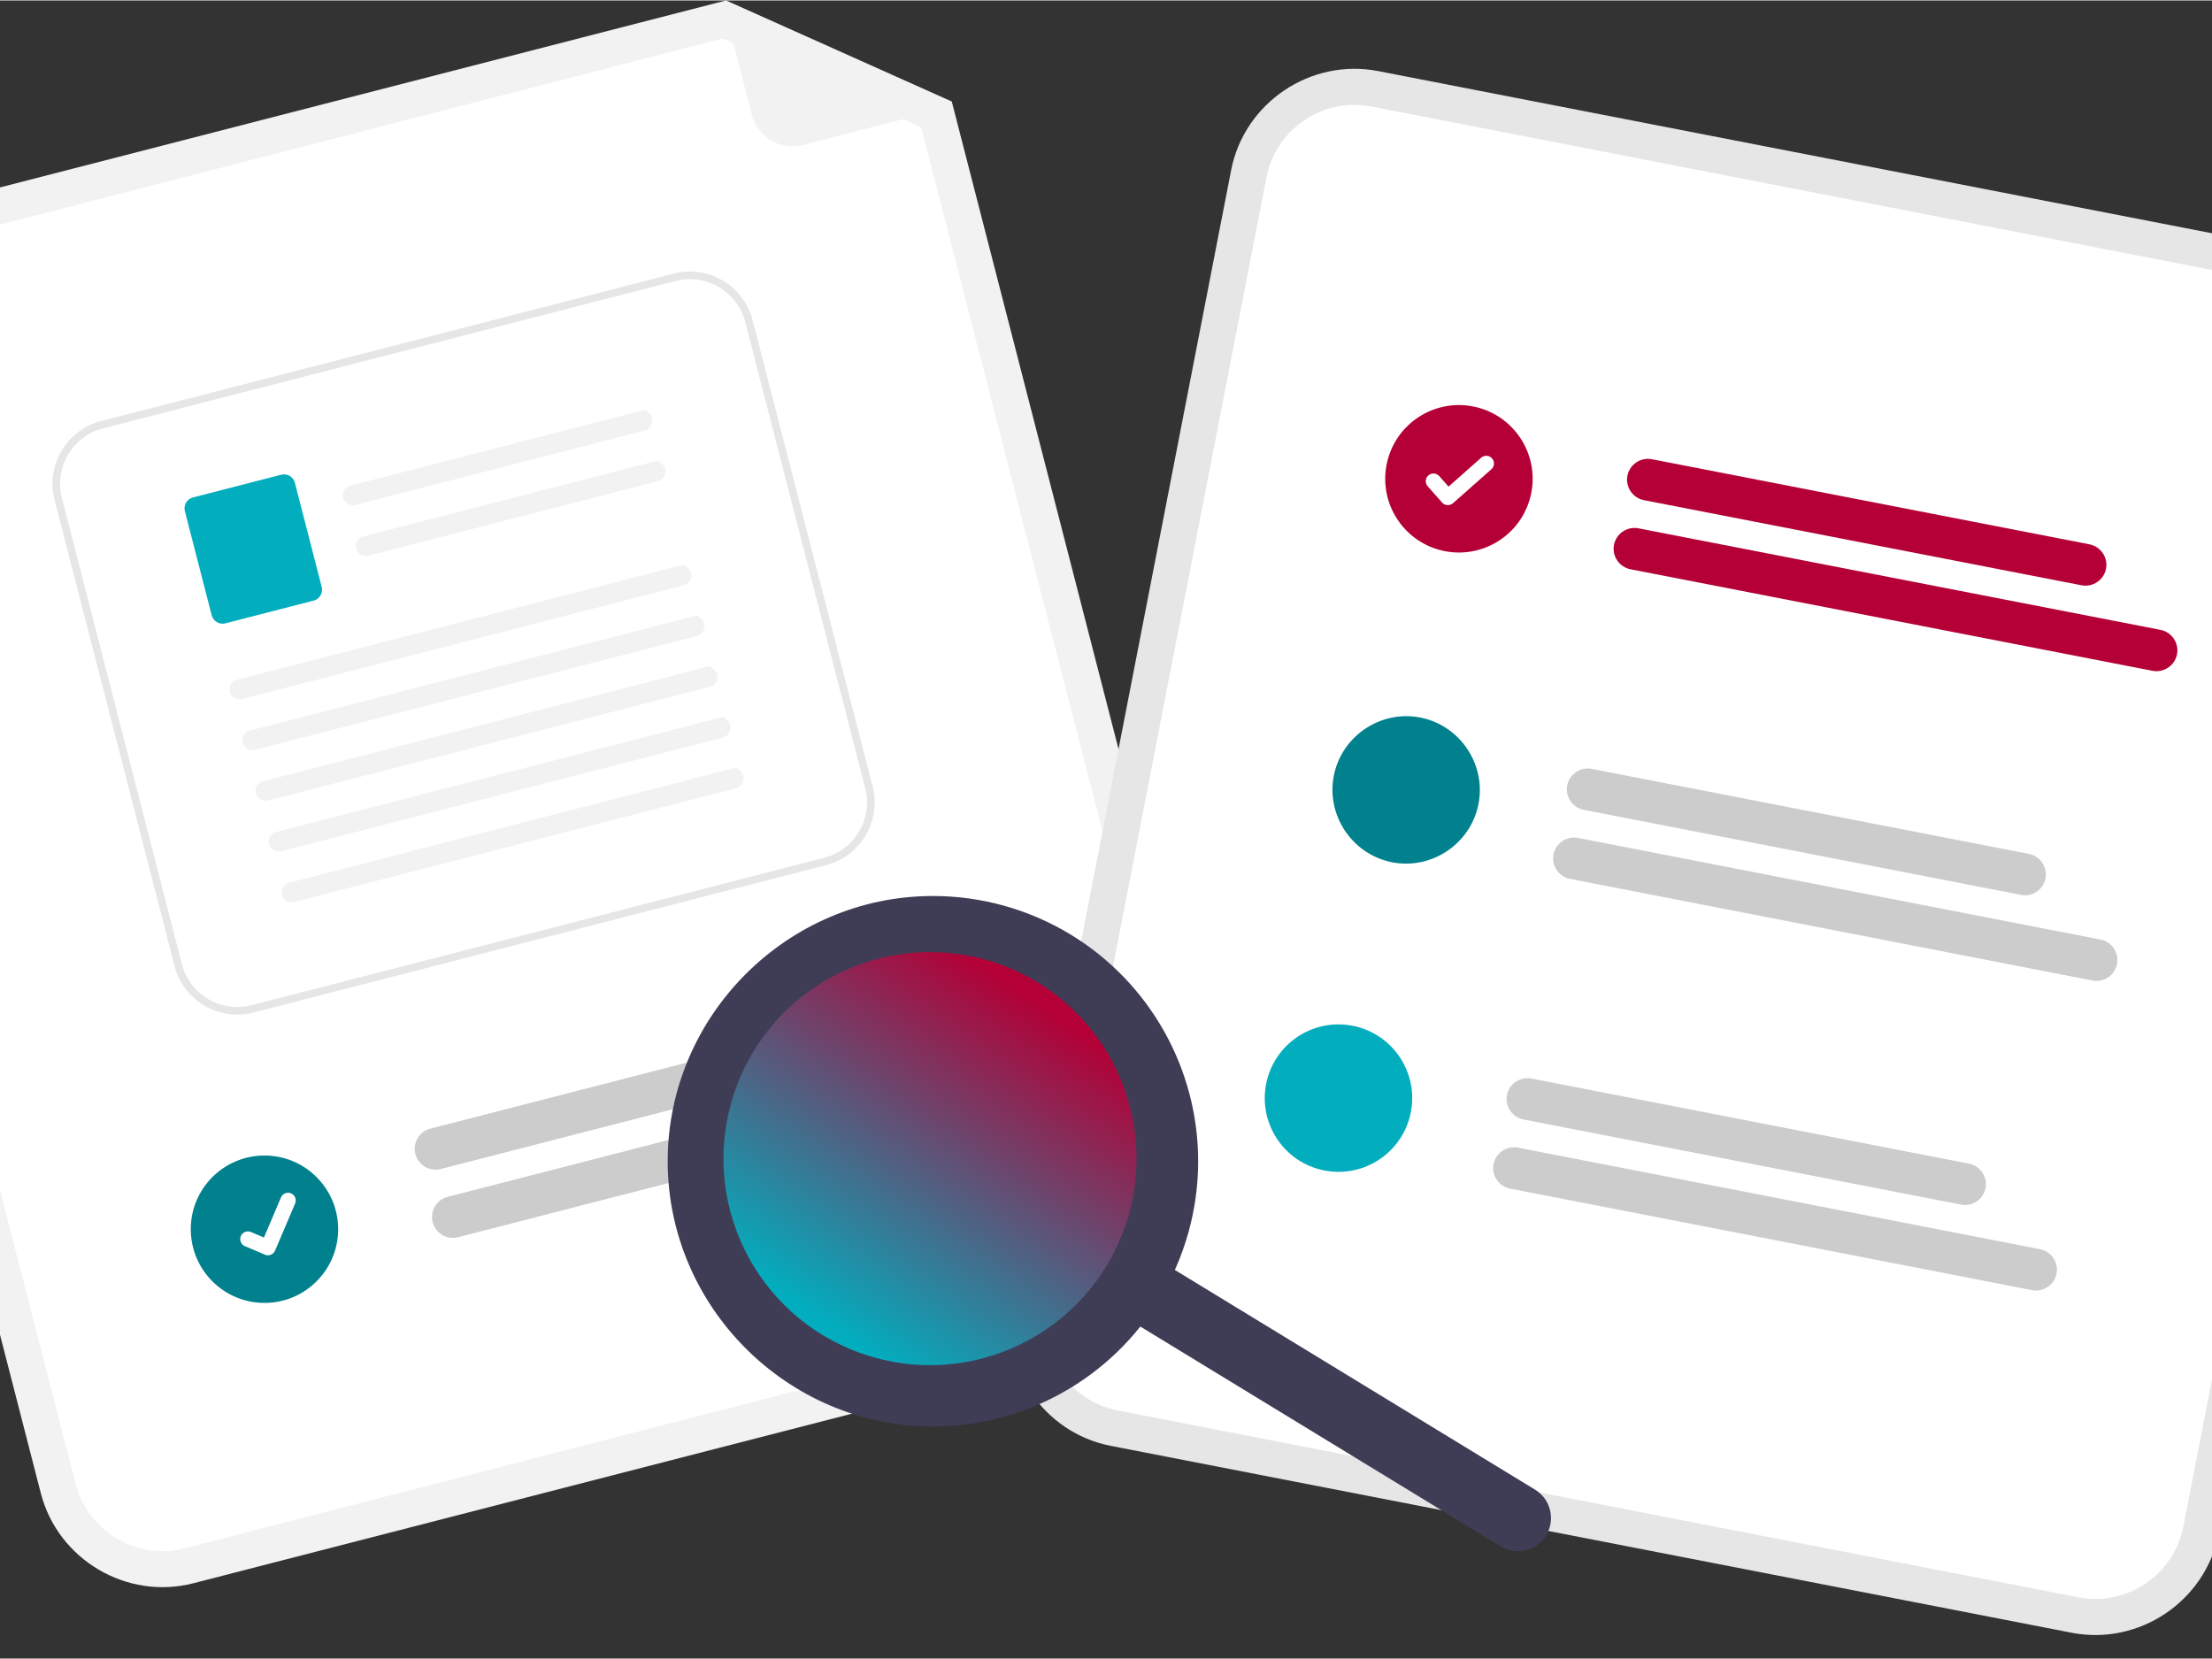 <svg xmlns="http://www.w3.org/2000/svg" xmlns:ns1="http://www.serif.com/" width="320" height="240" viewBox="69.0 0.0 611.0 458.0" version="1.1" xml:space="preserve" style="fill-rule:evenodd;clip-rule:evenodd;stroke-linejoin:round;stroke-miterlimit:2;">
    <rect x="69.0" y="0.0" width="611.0" height="458.0" fill="#333333" stroke="none"/>
    <g id="Group_201" transform="matrix(1,0,0,1,-382.003,-195.455)">
        <g id="Group_200" transform="matrix(1,0,0,1,382.003,195.455)">
            <g id="Path_3120-6647" transform="matrix(1,0,0,1,-311.003,-139.037)">
                <path d="M695.225,508.82L433.394,576.244C415.024,580.952 396.03,569.737 391.28,551.378L312.1,243.879C307.392,225.509 318.607,206.515 336.966,201.765L580.557,139.038L642.9,166.948L720.091,466.705C724.8,485.075 713.584,504.07 695.225,508.82Z" style="fill:rgb(242,242,242);fill-rule:nonzero;" />
            </g>
            <g id="Path_3121-6648" transform="matrix(1,0,0,1,-310.548,-138.556)">
                <path d="M338.989,210.925C325.915,214.307 317.928,227.834 321.281,240.915L400.466,548.415C403.848,561.489 417.375,569.476 430.456,566.123L692.287,498.7C705.361,495.318 713.348,481.791 709.995,468.71L634,173.595L579.208,149.066L338.989,210.925Z" style="fill:white;fill-rule:nonzero;" />
            </g>
            <g id="Path_3122-6649" transform="matrix(1,0,0,1,-298.695,-139)">
                <path d="M629.927,168.5L589.405,178.935C583.286,180.51 576.955,176.772 575.379,170.653L567.672,140.724C567.657,140.666 567.649,140.606 567.649,140.545C567.649,140.15 567.975,139.825 568.369,139.825C568.47,139.825 568.569,139.846 568.661,139.887L630.04,167.145C630.299,167.26 630.467,167.519 630.467,167.803C630.467,168.13 630.244,168.418 629.927,168.5Z" style="fill:rgb(242,242,242);fill-rule:nonzero;" />
            </g>
            <g id="Path_3123-6650" transform="matrix(1,0,0,1,-302.605,-126.189)">
                <path d="M612.519,418.284L493.311,448.984C492.852,449.099 492.38,449.158 491.906,449.158C488.747,449.158 486.147,446.558 486.147,443.399C486.147,440.792 487.918,438.494 490.439,437.83L609.647,407.13C610.126,407.004 610.619,406.94 611.114,406.94C614.274,406.94 616.873,409.54 616.873,412.699C616.873,415.33 615.071,417.642 612.519,418.284Z" style="fill:rgb(204,204,204);fill-rule:nonzero;" />
            </g>
            <g id="Path_3124-6651" transform="matrix(1,0,0,1,-302.384,-125.599)">
                <path d="M640.149,430.592L497.936,467.214C497.457,467.34 496.964,467.404 496.469,467.404C493.309,467.404 490.71,464.804 490.71,461.645C490.71,459.014 492.512,456.702 495.064,456.06L637.277,419.438C637.736,419.323 638.208,419.264 638.682,419.264C641.841,419.264 644.441,421.864 644.441,425.023C644.441,427.63 642.67,429.928 640.149,430.592Z" style="fill:rgb(204,204,204);fill-rule:nonzero;" />
            </g>
            <g id="Ellipse_44" transform="matrix(1,0,0,1,121.697,319.055)">
                <circle cx="20.355" cy="20.355" r="20.355" style="fill:rgb(0,129,141);" />
            </g>
            <g id="Path_3125-6652" transform="matrix(1,0,0,1,-307.183,-135.611)">
                <path d="M604.421,374.437L446.1,415.191C436.637,417.616 426.852,411.837 424.406,402.379L391.229,273.49C388.807,264.028 394.585,254.246 404.041,251.8L562.361,211.046C571.824,208.621 581.609,214.4 584.055,223.858L617.233,352.747C619.655,362.209 613.877,371.991 604.421,374.437Z" style="fill:white;fill-rule:nonzero;" />
            </g>
            <g id="Path_3126-6653" transform="matrix(1,0,0,1,-307.183,-135.611)">
                <path d="M604.421,374.437L446.1,415.191C436.637,417.616 426.852,411.837 424.406,402.379L391.229,273.49C388.807,264.028 394.585,254.246 404.041,251.8L562.361,211.046C571.824,208.621 581.609,214.4 584.055,223.858L617.233,352.747C619.655,362.209 613.877,371.991 604.421,374.437ZM404.563,253.826C396.219,255.986 391.123,264.619 393.263,272.968L426.441,401.857C428.601,410.201 437.234,415.297 445.583,413.157L603.9,372.407C612.244,370.247 617.34,361.614 615.2,353.265L582.025,224.376C579.865,216.032 571.232,210.936 562.883,213.076L404.563,253.826Z" style="fill:rgb(230,230,230);fill-rule:nonzero;" />
            </g>
            <g id="Path_411-6654" transform="matrix(1,0,0,1,-303.514,-133.861)">
                <path d="M550.66,252.63L470.76,273.198C469.319,273.6 467.793,272.808 467.293,271.398C467.208,271.129 467.165,270.85 467.165,270.568C467.165,269.314 468.021,268.211 469.235,267.898L550.57,246.961C553.856,248.626 552.991,252.031 550.661,252.631L550.66,252.63Z" style="fill:rgb(242,242,242);fill-rule:nonzero;" />
            </g>
            <g id="Path_412-6655" transform="matrix(1,0,0,1,-303.349,-133.22)">
                <path d="M554.1,266L474.2,286.568C472.759,286.97 471.233,286.178 470.733,284.768C470.648,284.499 470.605,284.22 470.605,283.938C470.605,282.684 471.461,281.581 472.675,281.268L554.01,260.331C557.296,261.996 556.431,265.401 554.101,266.001L554.1,266Z" style="fill:rgb(242,242,242);fill-rule:nonzero;" />
            </g>
            <g id="Path_413-6656" transform="matrix(1,0,0,1,-305.513,-133.047)">
                <path d="M461.146,298.825L436.761,305.1C436.508,305.165 436.248,305.198 435.987,305.198C434.577,305.198 433.336,304.236 432.985,302.87L425.577,274.1C425.512,273.847 425.479,273.587 425.479,273.326C425.479,271.916 426.441,270.675 427.807,270.324L452.192,264.047C453.839,263.625 455.542,264.631 455.968,266.277L463.376,295.054C463.441,295.307 463.474,295.567 463.474,295.828C463.474,297.238 462.512,298.479 461.146,298.83L461.146,298.825Z" style="fill:rgb(2,173,190);fill-rule:nonzero;" />
            </g>
            <g id="Path_414-6657" transform="matrix(1,0,0,1,-304.946,-131.904)">
                <path d="M562.854,293.445L440.909,324.835C439.468,325.237 437.942,324.445 437.442,323.035C437.357,322.766 437.314,322.487 437.314,322.205C437.314,320.951 438.17,319.848 439.384,319.535L562.764,287.775C566.05,289.44 565.185,292.845 562.855,293.445L562.854,293.445Z" style="fill:rgb(242,242,242);fill-rule:nonzero;" />
            </g>
            <g id="Path_415-6658" transform="matrix(1,0,0,1,-304.781,-131.263)">
                <path d="M566.3,306.822L444.353,338.213C442.912,338.615 441.386,337.823 440.886,336.413C440.801,336.144 440.758,335.865 440.758,335.583C440.758,334.329 441.614,333.226 442.828,332.913L566.208,301.153C569.494,302.818 568.629,306.223 566.299,306.823L566.3,306.822Z" style="fill:rgb(242,242,242);fill-rule:nonzero;" />
            </g>
            <g id="Path_416-6659" transform="matrix(1,0,0,1,-304.616,-130.621)">
                <path d="M569.739,320.192L447.794,351.582C446.353,351.984 444.827,351.192 444.327,349.782C444.242,349.513 444.199,349.234 444.199,348.952C444.199,347.698 445.055,346.595 446.269,346.282L569.648,314.522C572.934,316.187 572.069,319.592 569.739,320.192Z" style="fill:rgb(242,242,242);fill-rule:nonzero;" />
            </g>
            <g id="Path_417-6660" transform="matrix(1,0,0,1,-304.45,-129.98)">
                <path d="M573.183,333.569L451.237,364.959C449.796,365.361 448.27,364.569 447.77,363.159C447.685,362.89 447.642,362.611 447.642,362.329C447.642,361.075 448.498,359.972 449.712,359.659L573.092,327.899C576.377,329.564 575.513,332.969 573.183,333.569Z" style="fill:rgb(242,242,242);fill-rule:nonzero;" />
            </g>
            <g id="Path_418-6661" transform="matrix(1,0,0,1,-304.285,-129.339)">
                <path d="M576.624,346.939L454.679,378.329C453.238,378.731 451.712,377.939 451.212,376.529C451.127,376.26 451.084,375.981 451.084,375.699C451.084,374.445 451.94,373.342 453.154,373.029L576.534,341.269C579.819,342.934 578.954,346.339 576.624,346.939Z" style="fill:rgb(242,242,242);fill-rule:nonzero;" />
            </g>
            <g id="Path_395-6662" transform="matrix(1,0,0,1,-304.809,-123.966)">
                <path d="M448.363,470.511C447.92,470.626 447.451,470.594 447.028,470.419L447.002,470.408L441.457,468.057C440.674,467.724 440.163,466.951 440.163,466.1C440.163,464.934 441.123,463.974 442.289,463.974C442.575,463.974 442.858,464.032 443.121,464.144L446.714,465.672L451.422,454.596C451.878,453.523 453.136,453.016 454.209,453.472L454.181,453.544L454.21,453.471C455.282,453.928 455.79,455.186 455.334,456.259L449.795,469.282C449.535,469.89 449.005,470.343 448.364,470.506L448.363,470.511Z" style="fill:white;fill-rule:nonzero;" />
            </g>
        </g>
        <g id="Group_198" transform="matrix(0.982,0.191,-0.191,0.982,797.678,208.351)">
            <g id="Group_199">
                <g id="Group_1981" ns1:id="Group_198">
                    <path id="Path_3127-6663" d="M304.956,386.7L34.583,386.7C15.618,386.679 0.02,371.079 0,352.114L0,34.583C0.021,15.619 15.619,0.021 34.583,0L286.121,0L339.539,42.577L339.539,352.114C339.519,371.079 323.921,386.679 304.956,386.7Z" style="fill:rgb(230,230,230);fill-rule:nonzero;" />
                    <g id="Path_3128-6664" transform="matrix(1,0,0,1,9.956,9.956)">
                        <path d="M24.627,0C11.123,0.015 0.015,11.123 0,24.627L0,342.158C0.015,355.662 11.123,366.77 24.627,366.785L295,366.785C308.504,366.77 319.612,355.662 319.627,342.158L319.627,37.418L272.683,0L24.627,0Z" style="fill:white;fill-rule:nonzero;" />
                    </g>
                    <g id="Path_3129-6665" transform="matrix(1,0,0,1,123.512,90.767)">
                        <path d="M128.859,11.518L5.759,11.518C2.6,11.518 0,8.918 0,5.759C-0,2.6 2.6,0 5.759,0L128.859,0C132.018,-0 134.618,2.6 134.618,5.759C134.618,8.918 132.018,11.518 128.859,11.518Z" style="fill:rgb(180,0,54);fill-rule:nonzero;" />
                    </g>
                    <g id="Path_3130-6666" transform="matrix(1,0,0,1,123.512,110.204)">
                        <path d="M152.612,11.518L5.759,11.518C2.6,11.518 0,8.918 0,5.759C-0,2.6 2.6,0 5.759,0L152.612,0C155.771,-0 158.371,2.6 158.371,5.759C158.371,8.918 155.771,11.518 152.612,11.518Z" style="fill:rgb(180,0,54);fill-rule:nonzero;" />
                    </g>
                    <g id="Path_3131-6667" transform="matrix(1,0,0,1,123.517,177.868)">
                        <path d="M128.852,0L5.758,0C2.599,0 -0.001,2.599 -0,5.759C-0,8.918 2.599,11.517 5.758,11.517L128.852,11.517C131.982,11.476 134.535,8.889 134.535,5.759C134.535,2.628 131.982,0.041 128.852,0Z" style="fill:rgb(204,204,204);fill-rule:nonzero;" />
                    </g>
                    <g id="Path_3132-6668" transform="matrix(1,0,0,1,123.517,197.307)">
                        <path d="M152.609,0L5.758,0C5.733,-0 5.707,-0.001 5.682,-0.001C2.523,-0.001 -0.077,2.599 -0.077,5.759C-0.077,8.918 2.523,11.518 5.682,11.518C5.707,11.518 5.733,11.517 5.758,11.517L152.608,11.517C152.633,11.517 152.659,11.518 152.684,11.518C155.843,11.518 158.443,8.918 158.443,5.759C158.443,2.599 155.843,-0.001 152.684,-0.001C152.659,-0.001 152.633,-0 152.608,0L152.609,0Z" style="fill:rgb(204,204,204);fill-rule:nonzero;" />
                    </g>
                    <g id="Path_3133-6669" transform="matrix(1,0,0,1,123.512,264.975)">
                        <path d="M128.859,11.518L5.759,11.518C2.6,11.518 0,8.918 0,5.759C-0,2.6 2.6,0 5.759,0L128.859,0C132.018,-0 134.618,2.6 134.618,5.759C134.618,8.918 132.018,11.518 128.859,11.518Z" style="fill:rgb(204,204,204);fill-rule:nonzero;" />
                    </g>
                    <g id="Path_3134-6670" transform="matrix(1,0,0,1,123.512,284.411)">
                        <path d="M152.612,11.518L5.759,11.518C2.6,11.518 0,8.918 0,5.759C-0,2.6 2.6,0 5.759,0L152.612,0C155.771,-0 158.371,2.6 158.371,5.759C158.371,8.918 155.771,11.518 152.612,11.518Z" style="fill:rgb(204,204,204);fill-rule:nonzero;" />
                    </g>
                    <g id="Ellipse_44-2" transform="matrix(1,0,0,1,57.655,85.89)">
                        <circle cx="20.355" cy="20.355" r="20.355" style="fill:url(#_Linear1);" />
                    </g>
                    <g id="Path_395-2-6671" transform="matrix(1,0,0,1,69.085,98.528)">
                        <path d="M6.909,15.481C6.451,15.482 6.005,15.334 5.639,15.059L5.616,15.042L0.832,11.382C0.321,10.979 0.021,10.363 0.021,9.712C0.021,8.546 0.981,7.586 2.147,7.586C2.606,7.586 3.052,7.734 3.419,8.008L6.519,10.384L13.839,0.832C14.241,0.308 14.865,-0 15.525,-0C15.993,-0 16.448,0.154 16.819,0.439L16.774,0.5L16.821,0.437C17.745,1.147 17.923,2.492 17.214,3.417L8.6,14.649C8.196,15.173 7.571,15.48 6.909,15.478L6.909,15.481Z" style="fill:white;fill-rule:nonzero;" />
                    </g>
                    <g id="Path_3135-6672" transform="matrix(1,0,0,1,59.75,172.987)">
                        <path d="M40.707,20.354C40.707,20.355 40.707,20.364 40.707,20.367C40.707,31.532 31.521,40.719 20.356,40.721C20.181,40.724 20.006,40.717 19.832,40.7C8.867,40.419 0.001,31.322 0.001,20.354C0.001,9.188 9.189,0.001 20.354,0.001C31.519,0.001 40.707,9.188 40.707,20.354Z" style="fill:rgb(0,129,141);fill-rule:nonzero;" />
                    </g>
                    <g id="Ellipse_44-3" transform="matrix(1,0,0,1,57.655,260.097)">
                        <circle cx="20.355" cy="20.355" r="20.355" style="fill:rgb(2,173,190);" />
                    </g>
                    <g id="Path_3136-6673" transform="matrix(1,0,0,1,285.137,0.805)">
                        <path d="M53.362,43.143L11.518,43.143C5.199,43.143 0,37.944 0,31.625L0,0.72C0,0.325 0.325,0 0.72,0C0.882,0 1.04,0.055 1.167,0.156L53.809,41.856C53.981,41.992 54.081,42.2 54.081,42.42C54.081,42.815 53.757,43.14 53.362,43.14L53.362,43.143Z" style="fill:rgb(204,204,204);fill-rule:nonzero;" />
                    </g>
                </g>
            </g>
        </g>
        <g id="Path_3140-6674" transform="matrix(1,0,0,1,123.58,101.359)">
            <path d="M754.518,518.049C751.902,522.338 746.22,523.715 741.931,521.099L635.078,455.923C632.355,454.262 630.689,451.294 630.689,448.105C630.689,443.08 634.823,438.946 639.847,438.946C641.529,438.946 643.18,439.41 644.616,440.286L751.468,505.462C755.757,508.078 757.133,513.76 754.517,518.049L754.518,518.049Z" style="fill:rgb(63,61,86);fill-rule:nonzero;" />
        </g>
        <g id="Path_3141-6675" transform="matrix(1,0,0,1,82.597,67.737)">
            <path d="M688.648,486.5C675.361,508.284 651.616,521.615 626.1,521.615C585.908,521.615 552.835,488.542 552.835,448.35C552.835,408.158 585.908,375.085 626.1,375.085C639.557,375.085 652.758,378.793 664.248,385.8C686.033,399.087 699.365,422.832 699.365,448.35C699.365,461.808 695.656,475.01 688.648,486.5ZM579.19,419.73C573.934,428.347 571.153,438.248 571.153,448.342C571.153,478.486 595.958,503.291 626.102,503.291C656.246,503.291 681.051,478.486 681.051,448.342C681.051,429.204 671.053,411.395 654.714,401.43C628.979,385.734 594.886,393.995 579.19,419.73Z" style="fill:rgb(63,61,86);fill-rule:nonzero;" />
        </g>
        <g id="Ellipse_44-4" transform="matrix(0.946,0.326,-0.326,0.946,672.542,442.858)">
            <circle cx="57.007" cy="57.007" r="57.007" style="fill:url(#_Linear2);" />
        </g>
    </g>
    <defs>
        <linearGradient id="_Linear1" x1="0" y1="0" x2="1" y2="0" gradientUnits="userSpaceOnUse" gradientTransform="matrix(41.479,-90.579,90.579,41.479,-105.765,278.081)"><stop offset="0" style="stop-color:rgb(2,173,190);stop-opacity:1" /><stop offset="1" style="stop-color:rgb(180,0,54);stop-opacity:1" /></linearGradient>
        <linearGradient id="_Linear2" x1="0" y1="0" x2="1" y2="0" gradientUnits="userSpaceOnUse" gradientTransform="matrix(28.081,-102.74,102.74,28.081,45.666,109.707)"><stop offset="0" style="stop-color:rgb(2,173,190);stop-opacity:1" /><stop offset="1" style="stop-color:rgb(180,0,54);stop-opacity:1" /></linearGradient>
    </defs>
</svg>